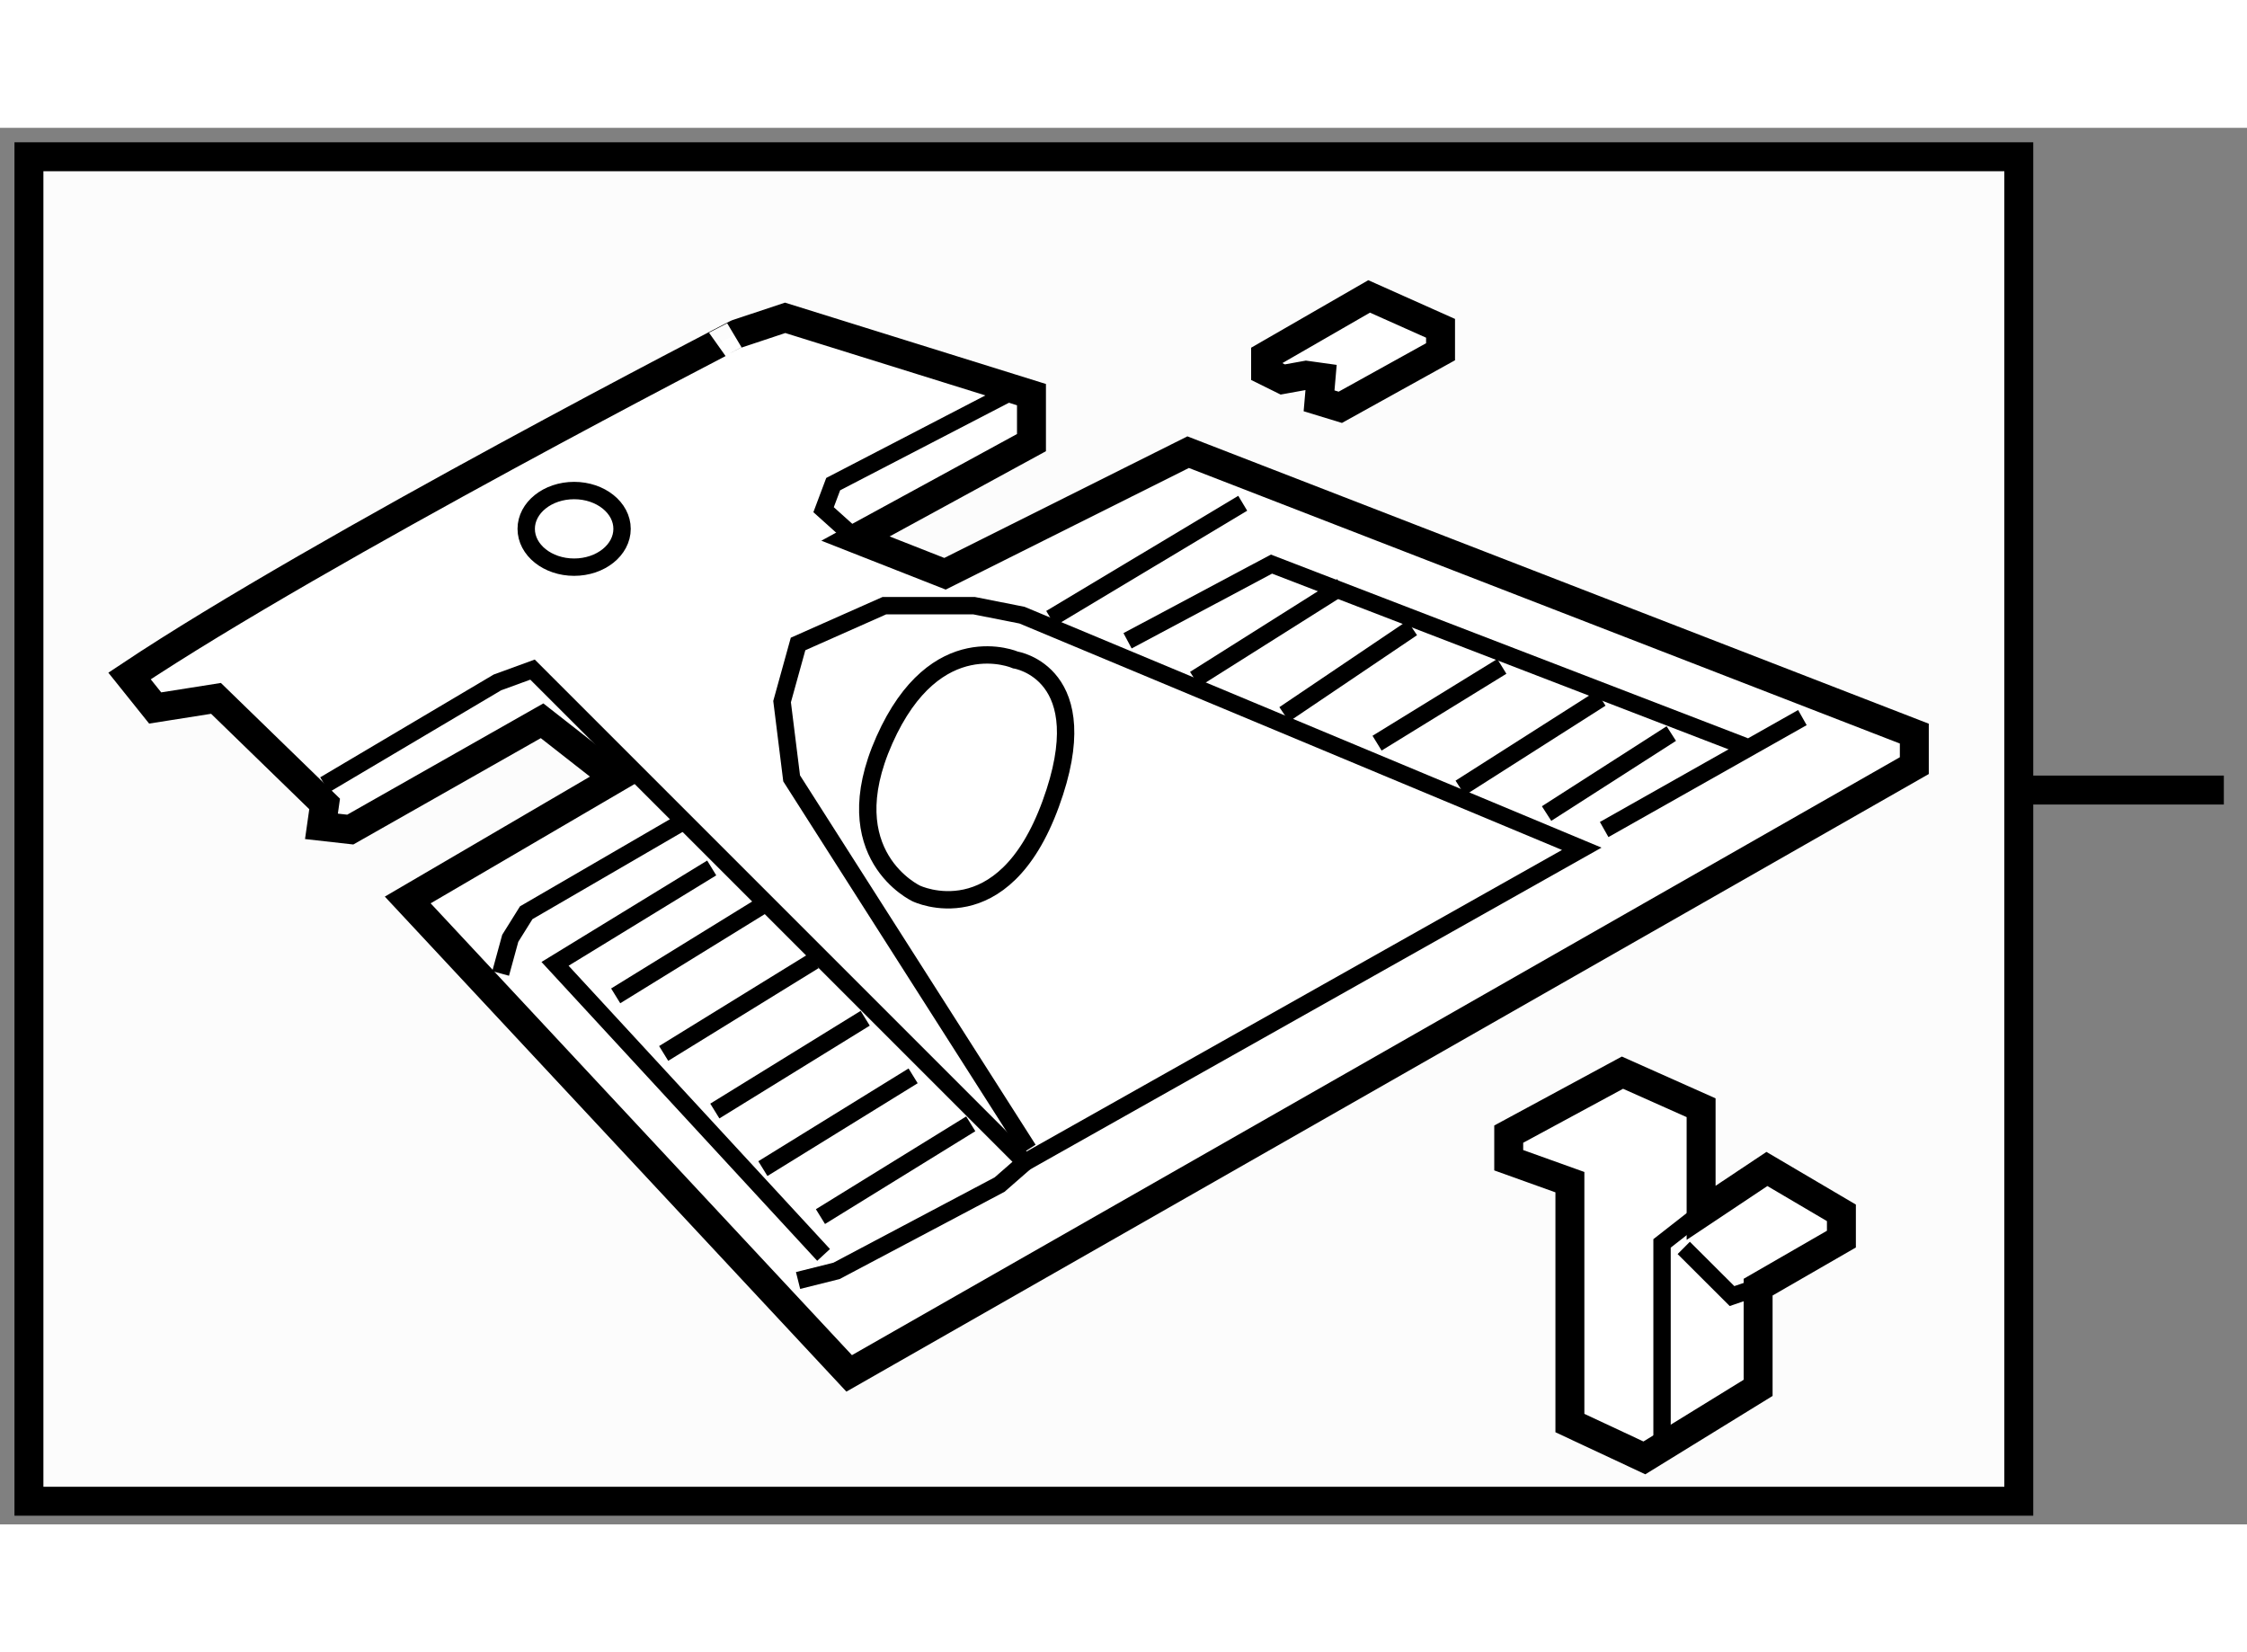 <?xml version="1.0" encoding="utf-8"?>
<!-- Generator: Adobe Illustrator 15.1.0, SVG Export Plug-In . SVG Version: 6.00 Build 0)  -->
<!DOCTYPE svg PUBLIC "-//W3C//DTD SVG 1.1//EN" "http://www.w3.org/Graphics/SVG/1.1/DTD/svg11.dtd">
<svg version="1.1" xmlns="http://www.w3.org/2000/svg" xmlns:xlink="http://www.w3.org/1999/xlink" x="0px" y="0px" width="244.8px"
	 height="180px" viewBox="155.01 42.855 38.824 24.13" enable-background="new 0 0 244.8 180" xml:space="preserve">
	
<rect x="155.01" y="42.855" width="38.824" height="24.13" fill="#808080" stroke="none"/>
	
<g><rect x="155.51" y="43.355" fill="#FCFCFC" stroke="#000000" stroke-width="0.5" width="34.381" height="23.23"></rect><line fill="#FCFCFC" stroke="#000000" stroke-width="0.5" x1="189.891" y1="54.297" x2="193.434" y2="54.297"></line></g><g><path fill="#FFFFFF" stroke="#000000" stroke-width="0.5" d="M157.248,52.326l0.443,0.553l1.051-0.166l1.877,1.824l-0.055,0.387
			l0.498,0.056l3.314-1.88l1.271,0.995l-3.592,2.101l7.627,8.18l18.404-10.501v-0.553l-12.547-4.863l-4.201,2.101l-1.547-0.608
			l3.041-1.658v-0.829l-4.256-1.327l-0.83,0.276C167.748,46.412,160.564,50.116,157.248,52.326z"></path><polyline fill="none" stroke="#000000" stroke-width="0.3" points="160.619,54.206 163.605,52.437 164.211,52.216 172.723,60.728 
			172.281,61.114 169.463,62.605 168.799,62.771 		"></polyline><polyline fill="none" stroke="#000000" stroke-width="0.3" points="163.66,57.466 163.826,56.859 164.102,56.417 166.863,54.813 
					"></polyline><polyline fill="none" stroke="#000000" stroke-width="0.3" points="167.307,55.643 164.6,57.3 169.24,62.329 		"></polyline><line fill="none" stroke="#000000" stroke-width="0.3" x1="165.648" y1="57.853" x2="168.246" y2="56.251"></line><line fill="none" stroke="#000000" stroke-width="0.3" x1="166.477" y1="58.848" x2="169.076" y2="57.246"></line><line fill="none" stroke="#000000" stroke-width="0.3" x1="167.361" y1="59.843" x2="169.959" y2="58.24"></line><line fill="none" stroke="#000000" stroke-width="0.3" x1="168.191" y1="60.838" x2="170.787" y2="59.235"></line><line fill="none" stroke="#000000" stroke-width="0.3" x1="169.186" y1="61.667" x2="171.783" y2="60.064"></line><polyline fill="none" stroke="#000000" stroke-width="0.3" points="172.777,60.506 168.688,54.095 168.523,52.769 168.799,51.773 
			170.291,51.111 171.838,51.111 172.668,51.275 182.34,55.312 172.723,60.728 		"></polyline><path fill="none" stroke="#000000" stroke-width="0.3" d="M172.557,52.05c0,0-1.381-0.608-2.266,1.382s0.553,2.653,0.553,2.653
			s1.492,0.719,2.32-1.548C173.994,52.271,172.557,52.05,172.557,52.05z"></path><line fill="none" stroke="#000000" stroke-width="0.3" x1="176.482" y1="49.342" x2="173.164" y2="51.331"></line><polyline fill="none" stroke="#000000" stroke-width="0.3" points="174.492,51.718 176.979,50.393 185.158,53.542 		"></polyline><line fill="none" stroke="#000000" stroke-width="0.3" x1="175.652" y1="52.382" x2="178.193" y2="50.779"></line><line fill="none" stroke="#000000" stroke-width="0.3" x1="177.199" y1="52.989" x2="179.41" y2="51.497"></line><line fill="none" stroke="#000000" stroke-width="0.3" x1="178.803" y1="53.487" x2="180.959" y2="52.16"></line><line fill="none" stroke="#000000" stroke-width="0.3" x1="180.24" y1="54.261" x2="182.67" y2="52.713"></line><line fill="none" stroke="#000000" stroke-width="0.3" x1="181.732" y1="54.703" x2="183.887" y2="53.321"></line><line fill="none" stroke="#000000" stroke-width="0.3" x1="182.727" y1="54.979" x2="186.152" y2="53.045"></line><polyline fill="none" stroke="#000000" stroke-width="0.3" points="169.793,49.95 169.24,49.453 169.406,49.011 172.391,47.463 		
			"></polyline><ellipse fill="none" stroke="#000000" stroke-width="0.3" cx="164.93" cy="49.784" rx="0.828" ry="0.662"></ellipse></g><g><polygon fill="#FFFFFF" stroke="#000000" stroke-width="0.5" points="178.666,45.768 176.877,46.799 176.877,47.056 
			177.174,47.203 177.578,47.13 177.836,47.166 177.801,47.572 178.168,47.684 179.9,46.724 179.9,46.319 		"></polygon></g><g><polygon fill="#FFFFFF" stroke="#000000" stroke-width="0.5" points="182.135,61.072 182.135,65.234 183.422,65.836 
			185.387,64.626 185.387,62.886 186.826,62.056 186.826,61.602 185.539,60.844 184.402,61.602 184.402,59.786 183.043,59.18 
			181.078,60.242 181.078,60.693 		"></polygon><polyline fill="none" stroke="#000000" stroke-width="0.3" points="183.727,65.534 183.727,62.13 184.402,61.602 		"></polyline><polyline fill="none" stroke="#000000" stroke-width="0.3" points="184.102,62.208 184.936,63.04 185.387,62.886 		"></polyline></g>


</svg>